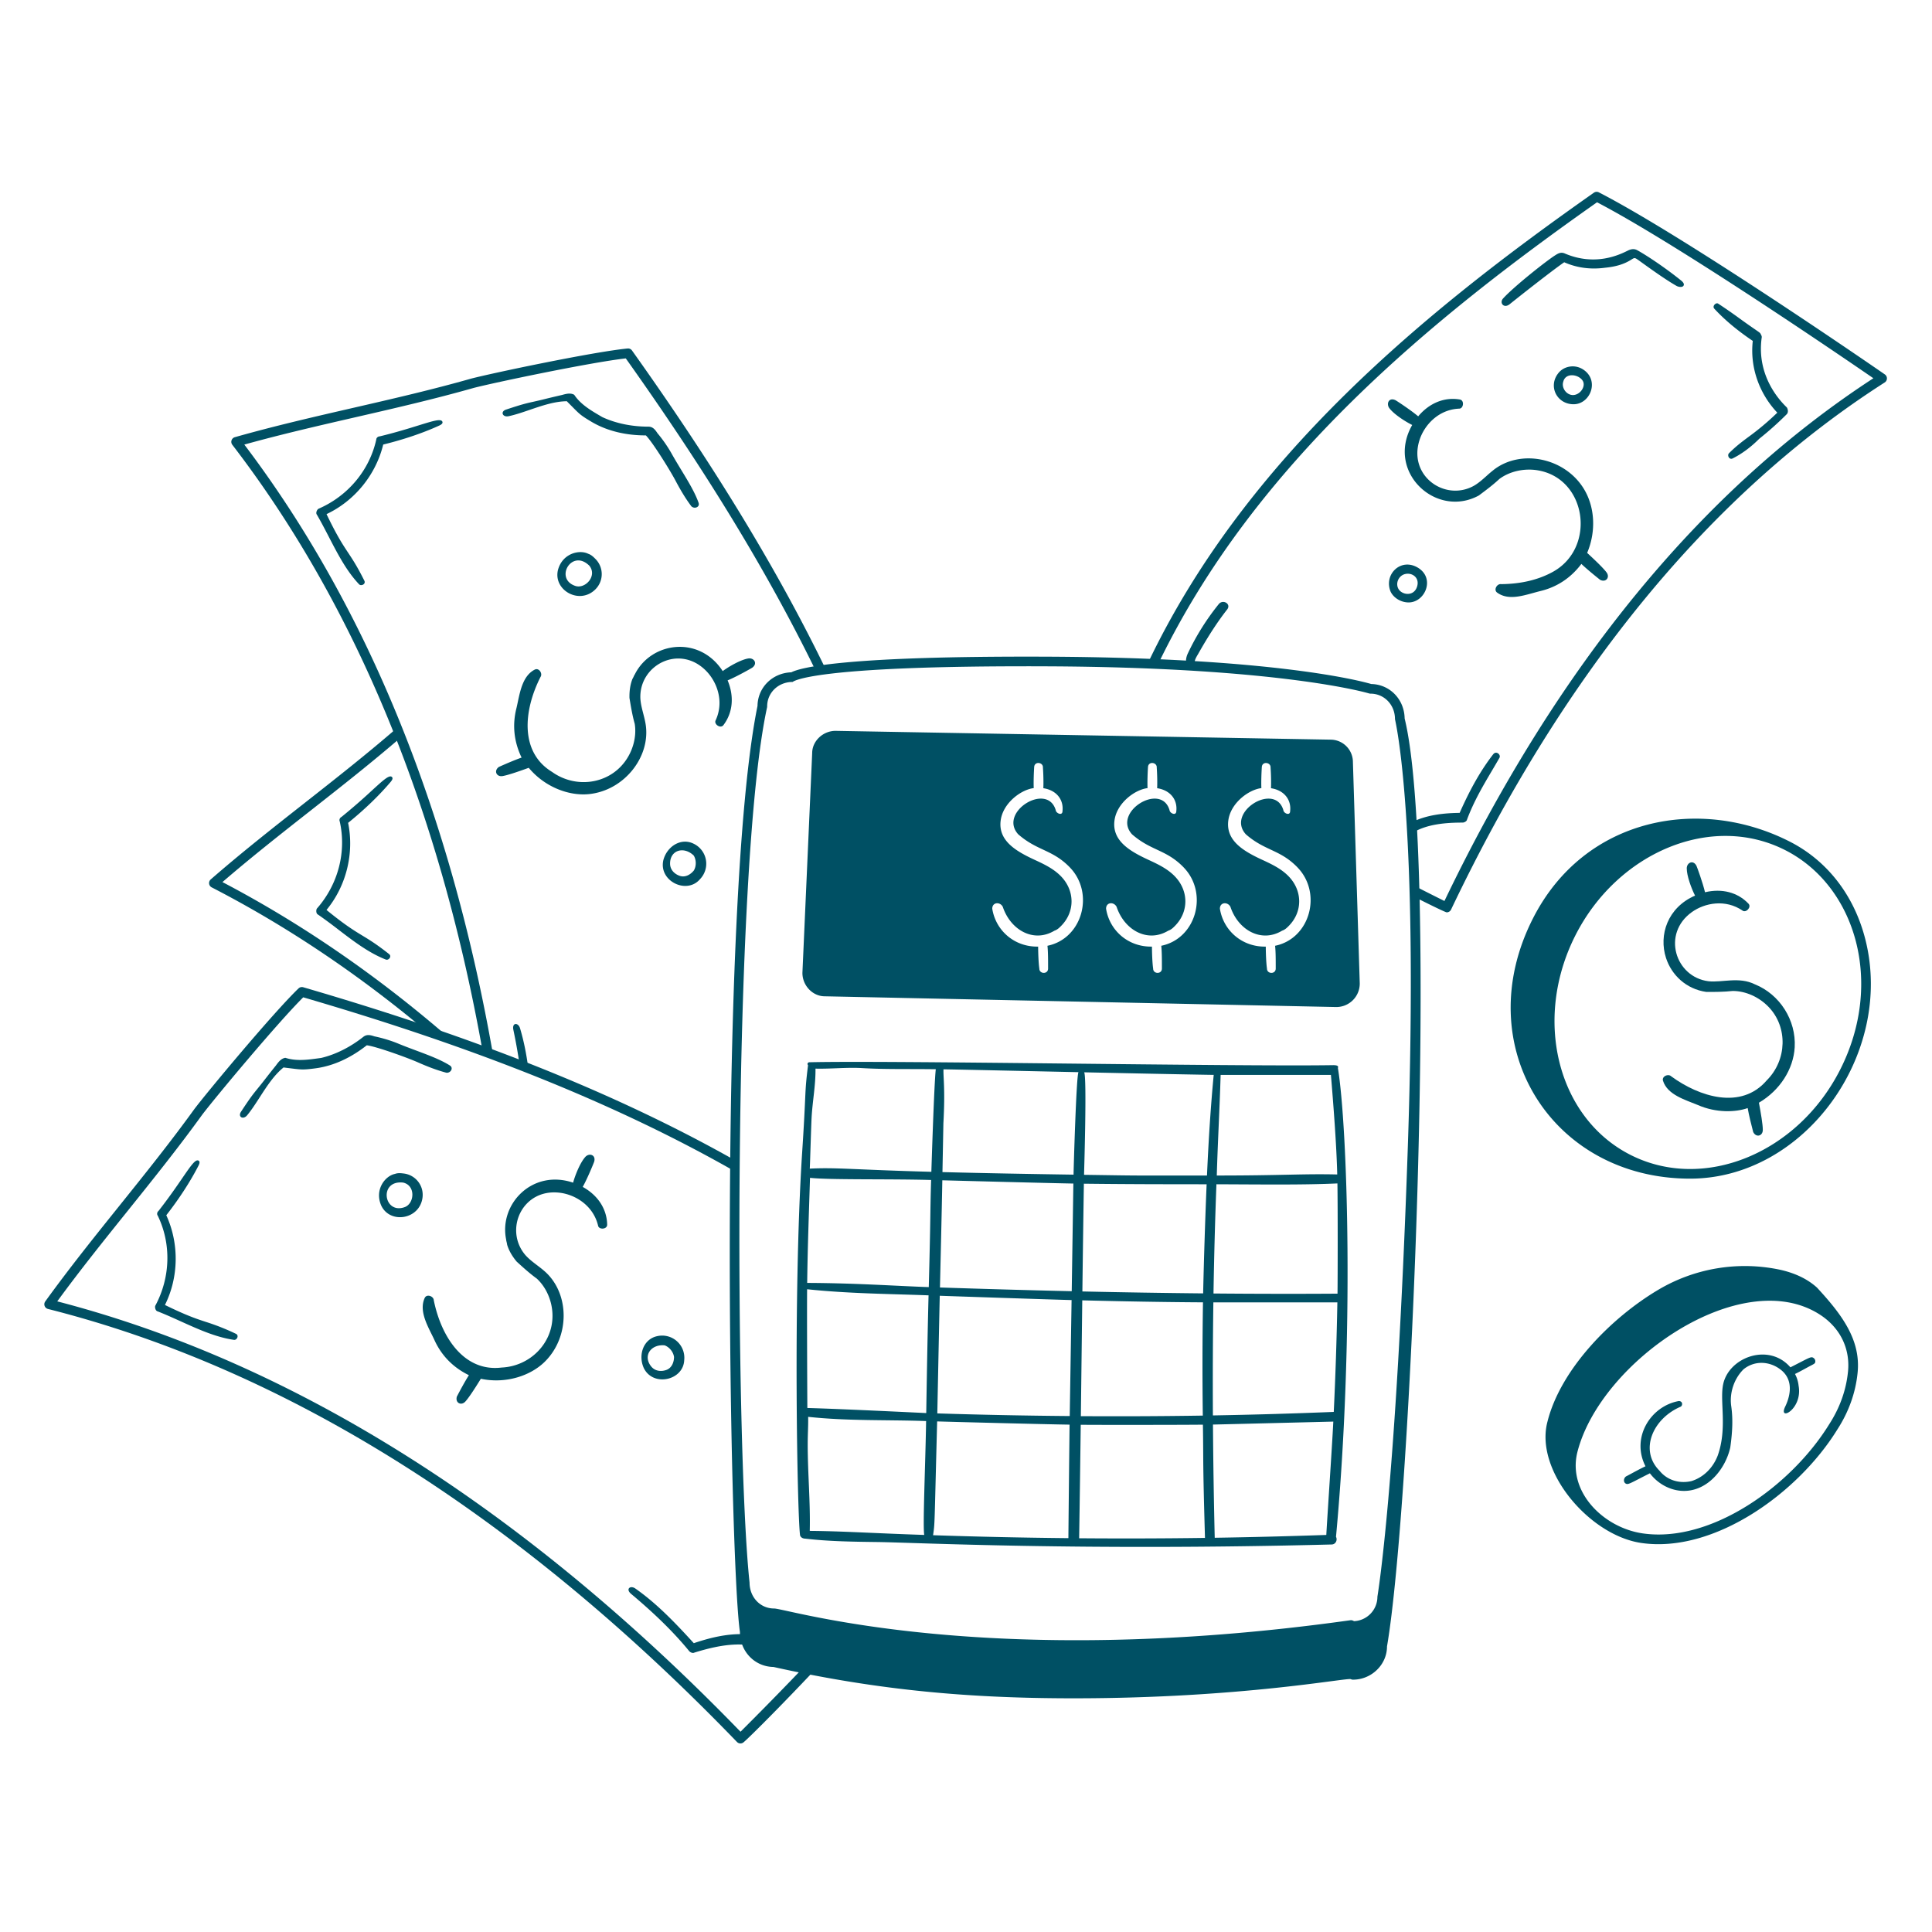 <svg xmlns="http://www.w3.org/2000/svg" width="200" height="200" fill="none"><path fill="#005064" fill-rule="evenodd" d="M118.806 68.697c10.162-21.379 28.874-36.578 46.193-48.749a.5.5 0 0 1 .516-.035c9.141 4.703 29.434 18.724 29.611 18.852a.5.5 0 0 1-.022.827c-18.029 11.539-33.132 29.898-44.891 54.569a.5.5 0 0 1-.451.285l-.002-.001c-.094 0-1.289-.56-3.309-1.583l-.025-1.155a323.88 323.88 0 0 0 3.102 1.564c11.671-24.324 26.606-42.525 44.404-54.115-3.416-2.35-20.312-13.887-28.607-18.216-17.037 11.992-35.375 26.93-45.434 47.803l-1.085-.046zm27.427 17.518c-.018-.374-.037-.743-.057-1.106 1.564-.78 3.414-.943 4.927-.96 1.119-2.53 2.228-4.466 3.478-6.074l.001.001c.31-.396.823.055.641.374-.257.452-.521.898-.784 1.344h-.001v.002l-.001.001c-.926 1.568-1.858 3.147-2.569 5.04-.029.194-.304.317-.451.317-1.707 0-3.698.146-5.184 1.061zm-22.422-17.266-.997-.059a1.93 1.93 0 0 1 .136-1.217 25.293 25.293 0 0 1 3.252-5.181c.454-.458 1.254.039.843.588-.984 1.253-1.972 2.768-3.021 4.632-.313.521-.495.872-.213 1.237zm61.18-26.746c-.004-.009-.035-.039-.085-.09-.513-.51-3.131-3.118-2.527-7.22a.488.488 0 0 0-.065-.217l-.001-.002a2.483 2.483 0 0 1-.024-.05c-.019-.039-.033-.07-.051-.096-.055-.085-.145-.146-.51-.398a78.48 78.48 0 0 1-1.56-1.099 54.524 54.524 0 0 0-2.304-1.6c-.227-.148-.655.262-.392.533 1.055 1.142 2.356 2.232 3.975 3.327-.303 2.684.634 5.412 2.538 7.429a27.232 27.232 0 0 1-2.99 2.515c-.68.507-1.282.956-2.005 1.678-.225.224.023.718.375.543.953-.477 1.884-1.166 2.755-2.038a33.793 33.793 0 0 0 2.842-2.538c.149-.149.16-.415.028-.679l.001.002zm-15.525-16.312c.761.402 2.759 1.695 4.536 3.127h.002c.105.085.421.34.27.563-.135.2-.538.118-.716.017-1.09-.616-2.611-1.71-3.485-2.337-.33-.238-.568-.409-.655-.462-.196-.12-.262-.109-.55.082-.753.471-1.569.721-2.731.837-1.489.199-2.906.007-4.208-.568-.586.384-2.942 2.179-5.65 4.342-.601.48-1.087-.141-.683-.59 1.07-1.188 4.423-3.857 5.396-4.473.3-.19.557-.341.933-.216 3.206 1.403 5.75.145 6.596-.274l.008-.004c.399-.197.697-.17.937-.044zm-5.543 12.382c-.89-.602-1.993-.367-2.556.296-1.164 1.371-.218 3.278 1.53 3.278 1.722 0 2.707-2.436 1.026-3.574zm-1.383 2.575c-.544-.182-.884-.813-.71-1.338.232-.928 1.483-.789 1.967-.16.504.652-.379 1.792-1.257 1.498zM143.966 61.27c-.761-1.775 1.025-3.572 2.809-2.506 1.823 1.094.759 3.6-.957 3.6-.769 0-1.53-.45-1.852-1.094zm.859-.222c.41.56 1.536.683 1.862-.297.317-.95-.52-1.535-1.284-1.312-.668.196-.993 1.04-.578 1.61zm21.483-1.794c-.383-.515-1.436-1.493-2.006-2.018.954-2.262.816-4.888-.465-6.823-2.027-3.061-6.385-3.878-9.121-1.842a12.58 12.58 0 0 0-.841.708c-.407.363-.812.724-1.271.993-2.991 1.697-6.857-.994-5.655-4.722.502-1.558 1.972-3.167 4.124-3.249.436-.015.541-.872.042-.945-1.59-.271-3.151.364-4.304 1.743-.759-.643-2.228-1.607-2.339-1.663-.4-.2-.607-.027-.677.057-.16.19-.15.521.023.752.461.62 1.619 1.377 2.374 1.748-2.776 4.869 2.486 9.711 6.898 7.299l.011-.008c.715-.534 1.455-1.085 2.116-1.703 1.034-.77 2.532-1.138 3.988-.89 5.075.865 6.039 8.014 1.562 10.498-1.568.87-3.401 1.264-5.37 1.281-.432-.062-.804.591-.417.873 1.067.78 2.435.4 3.743.038.224-.062.448-.124.667-.179 1.754-.407 3.203-1.354 4.313-2.825.547.52 1.35 1.177 1.939 1.646.615.308 1.041-.266.666-.769zM41.095 75.36c-3.104 2.69-6.293 5.197-9.487 7.707-3.29 2.586-6.585 5.176-9.794 7.972a.5.5 0 0 0 .1.821c7.705 3.97 15.106 8.929 22.18 14.854.864.294 1.726.592 2.587.894-7.516-6.538-15.41-11.979-23.654-16.296 3.018-2.6 6.109-5.029 9.2-7.458 3.11-2.444 6.22-4.89 9.259-7.51l-.391-.984zm-5.752 9.214c-.167.078-.247.302-.179.438.723 3.162-.156 6.54-2.352 9.033-.092.107-.13.53.122.641a52.07 52.07 0 0 1 2.09 1.543c1.586 1.214 3.167 2.422 4.92 3.105.281.11.65-.32.332-.57-1.3-1.025-2.024-1.464-2.762-1.912-.881-.535-1.784-1.082-3.715-2.654 2.044-2.474 2.885-5.85 2.238-9.016 1.68-1.358 3.19-2.81 4.377-4.21.111-.13.319-.376.163-.533-.263-.266-.887.305-2.073 1.39a62.58 62.58 0 0 1-3.16 2.745z" clip-rule="evenodd"/><path fill="#005064" fill-rule="evenodd" d="M64.97 36.075a.5.5 0 0 1 .455.208C72.9 46.778 79.903 57.782 85.49 69.299c-.388.05-.733.1-1.04.15-5.504-11.295-12.37-22.08-19.669-32.348-3.712.421-13.715 2.527-15.752 3.059-4.087 1.16-8.162 2.097-12.236 3.034-3.832.881-7.663 1.762-11.502 2.828 12.697 16.763 21.328 37.954 25.75 63.166-.363-.136-.725-.27-1.088-.404-4.476-25.09-13.16-46.143-25.904-62.74a.5.5 0 0 1 .26-.786c4.094-1.162 8.176-2.1 12.252-3.037 4.072-.936 8.138-1.871 12.205-3.026 2.183-.57 12.631-2.772 16.204-3.12zm-11.138 70.363c.404 1.344.67 2.732.858 4.151l-.9-.353a57.932 57.932 0 0 0-.646-3.626c-.16-.775.506-.776.688-.172zM38.953 45.494c-.003-.152.165-.32.35-.32 1.672-.405 3.01-.82 4.028-1.137 1.535-.477 2.342-.727 2.467-.374.074.209-.218.342-.375.413-1.67.759-3.655 1.43-5.753 1.943-.764 3.14-2.964 5.836-5.867 7.203 1.078 2.245 1.66 3.125 2.23 3.985.477.72.944 1.425 1.684 2.905.181.361-.336.593-.543.375-1.296-1.365-2.211-3.132-3.13-4.907-.399-.77-.799-1.543-1.23-2.284-.18-.209.033-.575.162-.632 3.05-1.321 5.284-4.002 5.977-7.17zm13.705-2.41c.682-.145 1.415-.395 2.167-.652 1.275-.436 2.608-.891 3.857-.896.04.048.092.1.15.158l.419.421v.001l.001.001c.75.759.877.886 1.934 1.519 1.703 1.022 3.688 1.437 5.674 1.437.66.653 2.476 3.559 3.065 4.675.48.909 1.015 1.827 1.641 2.658.314.317.913.096.751-.36-.374-1.059-1.055-2.181-1.78-3.376-.353-.583-.717-1.183-1.06-1.8a14.324 14.324 0 0 0-1.42-2.03c-.21-.315-.449-.673-.934-.673-1.735 0-3.39-.345-4.774-.99l-.287-.168c-.871-.512-1.957-1.15-2.596-2.11a.167.167 0 0 0-.058-.051c-.39-.195-.83-.072-1.216.036 0 0-.957.218-1.716.407-.577.145-.959.23-1.28.301-.727.162-1.146.255-2.819.812-.602.2-.362.819.281.68zm5.092 15.963c.435-1.746 2.207-2.187 3.144-1.719.318.105.536.323.746.534a2.222 2.222 0 0 1 0 3.143c-1.633 1.635-4.35.118-3.89-1.958zm3.263-.48c.842 1.053-.43 2.428-1.453 2.088-2.208-.738-.368-3.9 1.453-2.088zM71.81 87.343c-1.328-.664-2.789.298-3.145 1.719-.48 2.158 2.421 3.557 3.79 1.958a2.297 2.297 0 0 0-.645-3.677zm.006 1.222c.276.46.276 1.104.011 1.547-.318.397-.865.753-1.452.558-.488-.163-1.009-.582-1.009-1.272 0-1.413 1.433-1.813 2.45-.833zm2.998-19.093c.676-.5 1.88-1.18 2.642-1.307.595-.1 1.013.52.417.952-.07.052-1.61.928-2.55 1.315.695 1.657.543 3.335-.428 4.624-.295.412-1.002-.077-.82-.47.914-1.949.16-3.993-.994-5.155-2.759-2.78-6.925-.582-6.79 2.856.027.53.162 1.055.298 1.582.092.357.184.715.243 1.075.555 3.364-2.175 6.862-5.823 7.258-2.08.226-4.6-.71-6.274-2.718-.729.264-2.08.751-2.714.855-.618.104-.935-.542-.378-.945.687-.309 1.641-.72 2.353-.968-.798-1.66-.974-3.383-.53-5.128.046-.196.09-.403.135-.617.268-1.273.583-2.773 1.764-3.366.43-.215.84.417.584.772-1.779 3.517-2.13 7.801 1.202 9.822 2.402 1.721 5.753 1.307 7.515-1.032.888-1.178 1.25-2.678 1.04-3.95-.247-.872-.398-1.788-.543-2.673v-.003c-.018-.754.087-1.41.31-1.974.048-.074.087-.159.125-.241a1.48 1.48 0 0 1 .126-.239c1.67-3.335 6.65-4.076 9.09-.325z" clip-rule="evenodd"/><path fill="#005064" fill-rule="evenodd" d="M76.09 120.117c-13.85-7.822-29.233-13.41-44.7-17.917a.5.5 0 0 0-.486.119c-2.589 2.488-9.424 10.691-10.784 12.491-2.476 3.427-5.088 6.681-7.704 9.939v.001c-2.618 3.261-5.24 6.527-7.732 9.975a.5.5 0 0 0 .283.778c24.624 6.223 48.621 21.305 71.324 44.824a.5.5 0 0 0 .67.045c.505-.4 4.967-4.807 11.4-11.797-.4-.063-.799-.127-1.197-.194a390.489 390.489 0 0 1-10.506 10.887c-22.512-23.222-46.3-38.205-70.731-44.551 2.353-3.218 4.815-6.285 7.278-9.352 2.615-3.259 5.232-6.518 7.72-9.96 1.268-1.68 7.813-9.532 10.465-12.163 15.437 4.513 30.841 10.123 44.69 18.02l.01-1.145zm7.188 47.557a85.273 85.273 0 0 1-2.786 2.509c-2.753-1.717-6.189-.922-8.67-.081-1.915-2.102-3.829-4.105-6.052-5.66-.517-.361-1.04.053-.433.561 2.261 1.891 4.32 3.855 6.008 5.919.093.113.357.254.528.157 2.602-.807 5.89-1.502 8.29.247.166.189.46.192.706-.009 1.284-1.051 2.51-2.183 3.76-3.384-.451-.084-.901-.171-1.35-.259zM16.4 125.367c-.144.114-.172.35-.075.467 1.42 2.916 1.327 6.405-.247 9.331-.066.125-.007.545.264.597.8.314 1.593.673 2.385 1.031 1.82.823 3.633 1.642 5.495 1.91.298.043.56-.459.194-.631a23.809 23.809 0 0 0-3.121-1.235c-.98-.322-1.983-.651-4.22-1.746 1.43-2.872 1.485-6.351.14-9.289 1.328-1.703 2.47-3.459 3.31-5.091.08-.153.226-.438.038-.557-.317-.199-.794.497-1.702 1.82-.604.88-1.398 2.038-2.46 3.393zm10.484-11.772c-.432.668-.851 1.318-1.296 1.855-.418.507-.989.169-.64-.361.967-1.474 1.238-1.807 1.708-2.384.208-.256.455-.559.818-1.03a101.52 101.52 0 0 1 1.093-1.382c.237-.326.506-.694.933-.783a.154.154 0 0 1 .077.004c1.098.359 2.346.186 3.347.047l.328-.045c1.485-.351 2.998-1.107 4.36-2.182.38-.301.788-.168 1.149-.051h.001c.82.172 1.646.42 2.373.713.653.272 1.31.518 1.95.756 1.307.489 2.537.948 3.486 1.546.41.258.077.803-.366.749-1.006-.265-1.995-.653-2.935-1.069-1.154-.511-4.38-1.665-5.303-1.769-1.559 1.231-3.374 2.136-5.344 2.389-1.223.159-1.4.137-2.46.006l-.59-.072-.031-.004a2.198 2.198 0 0 1-.186-.027c-.977.778-1.742 1.962-2.472 3.094zm13.994 7.929c-1.025.213-2.142 1.658-1.402 3.297.924 1.915 3.998 1.421 4.266-.874a2.224 2.224 0 0 0-1.948-2.467l-.005-.001c-.294-.034-.599-.07-.91.045zm.861.898c1.313.305 1.167 2.172.154 2.539-2.19.789-2.706-2.833-.154-2.539zm24.903 19.191c-.6-1.336-.05-2.996 1.403-3.298a2.297 2.297 0 0 1 2.785 2.486c-.084 2.103-3.227 2.803-4.188.812zm3.133-1.136c-.068-.512-.466-1.017-.968-1.207-1.406-.14-2.283 1.063-1.407 2.172.428.542 1.097.548 1.581.373.582-.21.791-.829.794-1.338zm-9.184-20.711c-.52.572-1.043 1.852-1.263 2.663-4.239-1.432-7.689 2.237-6.932 5.889.004.081.026.172.05.266.02.088.043.179.051.267.174.58.498 1.161.98 1.741v.001c.664.605 1.35 1.23 2.084 1.761.953.869 1.6 2.27 1.632 3.745.067 2.927-2.307 5.329-5.258 5.468-3.867.479-6.247-3.1-7.03-6.963-.02-.436-.734-.679-.937-.244-.56 1.198.123 2.571.702 3.736.097.196.191.385.276.567.733 1.645 1.94 2.887 3.594 3.696-.405.636-.899 1.549-1.247 2.218-.188.661.462.972.883.507.432-.474 1.192-1.694 1.6-2.353 2.558.539 5.116-.288 6.61-1.755 2.616-2.572 2.591-7.009.071-9.305-.27-.246-.564-.47-.858-.694-.432-.329-.864-.658-1.214-1.055-2.235-2.615-.329-6.923 3.56-6.45 1.624.197 3.483 1.334 3.973 3.429.102.422.96.368.935-.139-.037-1.613-.957-3.024-2.53-3.893.498-.887 1.163-2.528 1.187-2.613.2-.708-.512-.936-.919-.49z" clip-rule="evenodd"/><path fill="#005064" d="M145.408 74.376c-.032-1.98-1.532-3.527-3.455-3.567-.942-.277-9.957-2.734-33.626-2.83-20.854-.085-25.42 1.111-26.41 1.618-1.956.066-3.473 1.565-3.5 3.477-4.133 20.363-2.9 88.769-1.819 95.858 0 2.018 1.521 3.602 3.475 3.632 11.064 2.467 20.558 3.244 31.084 3.244 17.365 0 28.319-2.162 28.678-1.982a.494.494 0 0 0 .223.052c1.947 0 3.532-1.584 3.524-3.445 2.49-14.365 5.364-81.673 1.826-96.057zm-66.003-1.144a.536.536 0 0 0 .011-.105c0-1.42 1.157-2.532 2.633-2.532.044 0 1.505-1.72 26.273-1.617 24.359.1 33.318 2.78 33.406 2.807a.496.496 0 0 0 .148.022c1.419 0 2.532 1.156 2.532 2.633 0 .102 2.515 9.943 1.314 44.752-1.197 34.704-3.106 45.905-3.133 46.101a2.534 2.534 0 0 1-2.418 2.529c-.133-.067-.22-.115-.385-.094-37.697 5.278-58.31-1.217-59.657-1.217-1.419 0-2.532-1.157-2.535-2.687-1.483-13.701-1.816-73.935 1.811-90.592z"/><path fill="#005064" d="M138.498 110.553c.155-.345-.492-.285-.766-.285-9.93.144-45.895-.505-53.964-.303-.102.003-.257.132-.12.31-.393 3.163-.156 2.228-.636 9.431-.915 14.655-.47 36.853-.202 39.12 0 .259.227.447.541.453 2.46.289 4.997.32 7.45.351 3.891.049 21.04.924 47.035.255.448 0 .639-.48.466-.794 1.916-20.596 1.189-42.54.196-48.538zm-12.139.723 11.418-.002c.253 3.052.58 7.244.653 10.306-3.557-.084-5.64.109-12.469.109.103-3.539.297-6.938.398-10.413zm-14.323 23.336c4.148.102 8.336.183 12.496.205a405.598 405.598 0 0 0-.018 11.725c-4.173.065-8.384.084-12.624.058l.146-11.987v-.001zm-16.358 24.283c-5.23-.173-8.516-.395-11.852-.419.07-3.012-.212-5.946-.212-8.947 0-1.084.062-1.797.047-2.859 4.053.442 8.111.293 12.21.437-.075 4.589-.357 10.852-.194 11.789l.001-.001zm.206-12.616c-.33-.011-8.529-.42-12.307-.525-.005-.302-.05-9.996-.025-12.292 4.263.452 8.53.479 12.572.631-.104 4.066-.175 8.162-.24 12.186zm.262-13.038c-3.408-.117-7.47-.414-12.586-.435.048-3.779.175-7.125.293-10.878 1.926.224 8.232.102 12.536.223-.113 3.75-.032 3.178-.243 11.09zm.268-11.936c-8.149-.219-9.795-.468-12.585-.329.041-.831.138-4.388.188-5.295.092-1.669.425-3.357.402-5.057 1.584.039 3.265-.147 4.795-.057 2.426.143 4.45.078 7.66.118-.175 1.405-.457 10.516-.46 10.62zm14.186 37.924a595.763 595.763 0 0 1-14.007-.304c.191-1.371.125-.578.42-11.781 1.575.051 11.563.306 13.71.334-.014.85-.122 11.063-.123 11.751zm.138-12.64a591.367 591.367 0 0 1-13.708-.274s.204-10.06.253-12.178c.551.022 11.583.394 13.647.446l-.192 12.006zm.207-12.924c-4.389-.1-8.93-.229-13.64-.385.017-.752.194-8.125.244-11.097 0 0 11.533.307 13.566.336l-.17 11.146zm.188-12.066c-4.461-.067-8.997-.147-13.57-.264l.097-5.048c.198-3.576-.024-4.763.01-5.592 2.29.035 11.735.25 13.975.296-.228.364-.496 9.799-.512 10.608zm.58 37.641c.062-3.895.116-7.838.165-11.748 1.813.019 10.21.015 12.647-.011.065 4.331-.025 3.364.214 11.722-4.349.061-8.683.072-13.026.037zm12.835-25.349c-4.035-.04-8.195-.106-12.501-.2.047-3.714.097-7.456.156-11.156 4.202.052 8.393.059 12.706.06a632.568 632.568 0 0 0-.361 11.296zm-12.328-12.275c.003-.102.312-10.254.009-10.611 1.118.023 10.052.217 13.414.267-.332 3.465-.542 6.953-.696 10.417-9.274 0-6.227.02-12.728-.072l.001-.001zm25.079 37.281c-3.873.134-7.719.231-11.551.292a698.635 698.635 0 0 1-.182-11.719c.35-.004 12.458-.307 12.458-.307-.131 2.659-.598 9.444-.725 11.734zm.772-12.737c-4.124.168-8.297.29-12.512.364-.022-4.007-.006-7.901.048-11.703l12.837.002a388.426 388.426 0 0 1-.373 11.337zm.388-12.241c-4.146.027-8.417.021-12.838-.018.062-3.855.163-7.617.304-11.307 5.088.022 9.078.073 12.524-.087.043 2.327.032 9.913.01 11.412z"/><path fill="#005064" fill-rule="evenodd" d="M137.743 76.568a2.32 2.32 0 0 1 2.31 2.32l.708 22.924a2.427 2.427 0 0 1-2.42 2.436l-52.966-1.112c-1.247 0-2.309-1.108-2.309-2.42l1.011-22.76c0-1.236 1.107-2.298 2.42-2.298l51.246.91zm-29.752 11.39c.919.431 1.807.849 2.766 1.841l-.001.001c2.571 2.661 1.301 7.364-2.324 8.106.067.609.066 1.529.065 2.183v.177c0 .604-.906.585-.906 0-.089-.613-.119-1.654-.124-2.274-2.488.05-4.398-1.697-4.748-3.92-.004-.697.815-.742 1.091-.193.804 2.403 3.193 3.758 5.347 2.465.3-.103.484-.287.679-.482 1.466-1.467 1.442-3.655 0-5.144-.754-.779-1.73-1.247-2.686-1.688-1.941-.896-3.865-1.987-3.555-4.135.254-1.763 2.078-3.143 3.417-3.31-.029-.645.011-1.66.047-2.188.043-.618.942-.494.904.061.044.571.071 1.523.043 2.137 1.427.221 2.109 1.246 1.984 2.362.003.54-.676.236-.702-.093-.871-2.937-5.971.207-3.884 2.502.934.816 1.772 1.21 2.587 1.592zm11.782 0c.919.431 1.807.849 2.766 1.841l-.001.001c2.571 2.661 1.301 7.364-2.324 8.106.067.609.066 1.529.065 2.183v.177c0 .604-.906.585-.906 0-.089-.613-.119-1.654-.124-2.274-2.488.05-4.398-1.697-4.748-3.92-.004-.697.815-.742 1.091-.193.804 2.403 3.193 3.758 5.347 2.465.3-.103.484-.287.679-.482 1.466-1.467 1.442-3.655 0-5.144-.754-.779-1.73-1.247-2.686-1.688-1.941-.896-3.865-1.987-3.555-4.135.254-1.763 2.078-3.143 3.417-3.31-.029-.645.011-1.66.047-2.188.043-.618.942-.494.904.061.044.571.071 1.523.043 2.137 1.427.221 2.109 1.246 1.984 2.362.003.54-.676.236-.702-.093-.871-2.937-5.971.207-3.884 2.502.934.816 1.772 1.21 2.587 1.592zm14.549 1.841c-.959-.993-1.847-1.41-2.766-1.841-.815-.383-1.653-.776-2.587-1.592-2.087-2.295 3.013-5.439 3.884-2.502.026.33.705.632.702.093.125-1.116-.557-2.14-1.984-2.362.028-.614.001-1.566-.043-2.137.038-.555-.861-.679-.904-.06-.036.527-.076 1.542-.047 2.187-1.339.167-3.163 1.547-3.417 3.31-.31 2.148 1.614 3.24 3.555 4.135.956.441 1.932.91 2.686 1.688 1.442 1.49 1.466 3.677 0 5.144-.195.195-.379.38-.679.482-2.154 1.293-4.543-.062-5.347-2.465-.276-.549-1.095-.504-1.091.192.35 2.224 2.26 3.971 4.748 3.921.005.62.035 1.661.124 2.274 0 .585.906.604.906 0v-.177c.001-.654.002-1.574-.065-2.183 3.625-.742 4.895-5.445 2.324-8.106h.001z" clip-rule="evenodd"/><path fill="#005064" d="M188.093 133.29c-.972-.874-2.201-1.474-3.767-1.835a17.553 17.553 0 0 0-12.689 2.081c-4.833 2.873-10.082 8.187-11.446 13.642-1.342 5.07 4.335 11.761 9.708 12.548 7.539 1.107 16.246-5.167 20.301-11.744 1.186-1.833 1.892-3.812 2.099-5.881.342-3.416-1.651-6.047-4.206-8.81v-.001zm3.21 8.71c-.191 1.91-.845 3.739-1.949 5.446-3.925 6.366-12.22 12.324-19.31 11.289-4.043-.592-7.766-4.273-6.762-8.38 2.352-9.4 16.965-19.501 25.1-14.274 2.098 1.349 3.163 3.506 2.922 5.919h-.001z"/><path fill="#005064" d="M187.738 140.576c-.269-.183-.36-.062-2.395.97-2.229-2.581-6.362-1.056-6.961 1.747-.378 1.769.454 4.538-.567 7.394-.499 1.296-1.495 2.259-2.723 2.637-1.271.293-2.529-.113-3.296-1.071-2.122-2.122-.699-5.396 2.176-6.628.223-.099.257-.586-.187-.589-2.941.535-4.954 3.809-3.445 6.753-.666.308-1.731.911-1.969 1.026-.286.14-.354.581-.103.747.273.181.42.01 2.528-1.046.898 1.183 2.249 1.824 3.53 1.824 2.451 0 4.282-2.253 4.789-4.487.247-1.729.278-3.051.101-4.287-.196-1.372.291-2.834 1.261-3.805 1.128-.939 2.753-.897 3.951.101 1.405 1.188.733 3.012.379 3.741-.783 1.614 1.827.286 1.383-2.153a3.266 3.266 0 0 0-.374-1.217c.331-.155.809-.416 1.237-.651.735-.402.848-.395.867-.628a.424.424 0 0 0-.182-.378zm5.368-43.303c-1.15-4.563-3.936-8.17-7.844-10.157-9.256-4.709-21.192-2.561-26.549 7.915-6.738 13.178 1.889 26.986 16.249 26.982 11.856 0 21.132-12.887 18.144-24.74zm-2.618 13.468c-4.421 8.695-14.162 12.646-21.715 8.806-7.553-3.84-10.101-14.039-5.68-22.734 4.351-8.559 14.053-12.702 21.715-8.805 7.32 3.72 10.246 13.752 5.68 22.733z"/><path fill="#005064" d="M181.655 101.893c-1.633-.812-3.383-.158-4.793-.315-3.438-.43-4.863-4.923-1.713-7.165 1.334-.95 3.474-1.361 5.248-.142.355.252.955-.377.598-.732-1.114-1.167-2.744-1.591-4.493-1.174-.224-.967-.826-2.619-.882-2.73-.33-.659-1.008-.345-1.008.257 0 .773.476 2.072.859 2.819-2.851 1.242-3.775 4.086-3.007 6.453.572 1.765 2.078 3.225 4.178 3.521.898 0 1.828 0 2.729-.101 1.339 0 2.734.625 3.732 1.672 1.984 2.081 1.894 5.478-.208 7.58-2.655 3.097-6.994 1.706-9.887-.412-.314-.314-.997-.002-.855.453.453 1.466 2.331 1.983 3.62 2.519 1.882.824 3.899.753 5.146.311.13.748.378 1.746.572 2.48.306.612.994.413.994-.219 0-.577-.2-1.735-.402-2.817 2.161-1.268 3.576-3.46 3.704-5.746.155-2.797-1.543-5.474-4.131-6.512h-.001z"/></svg>